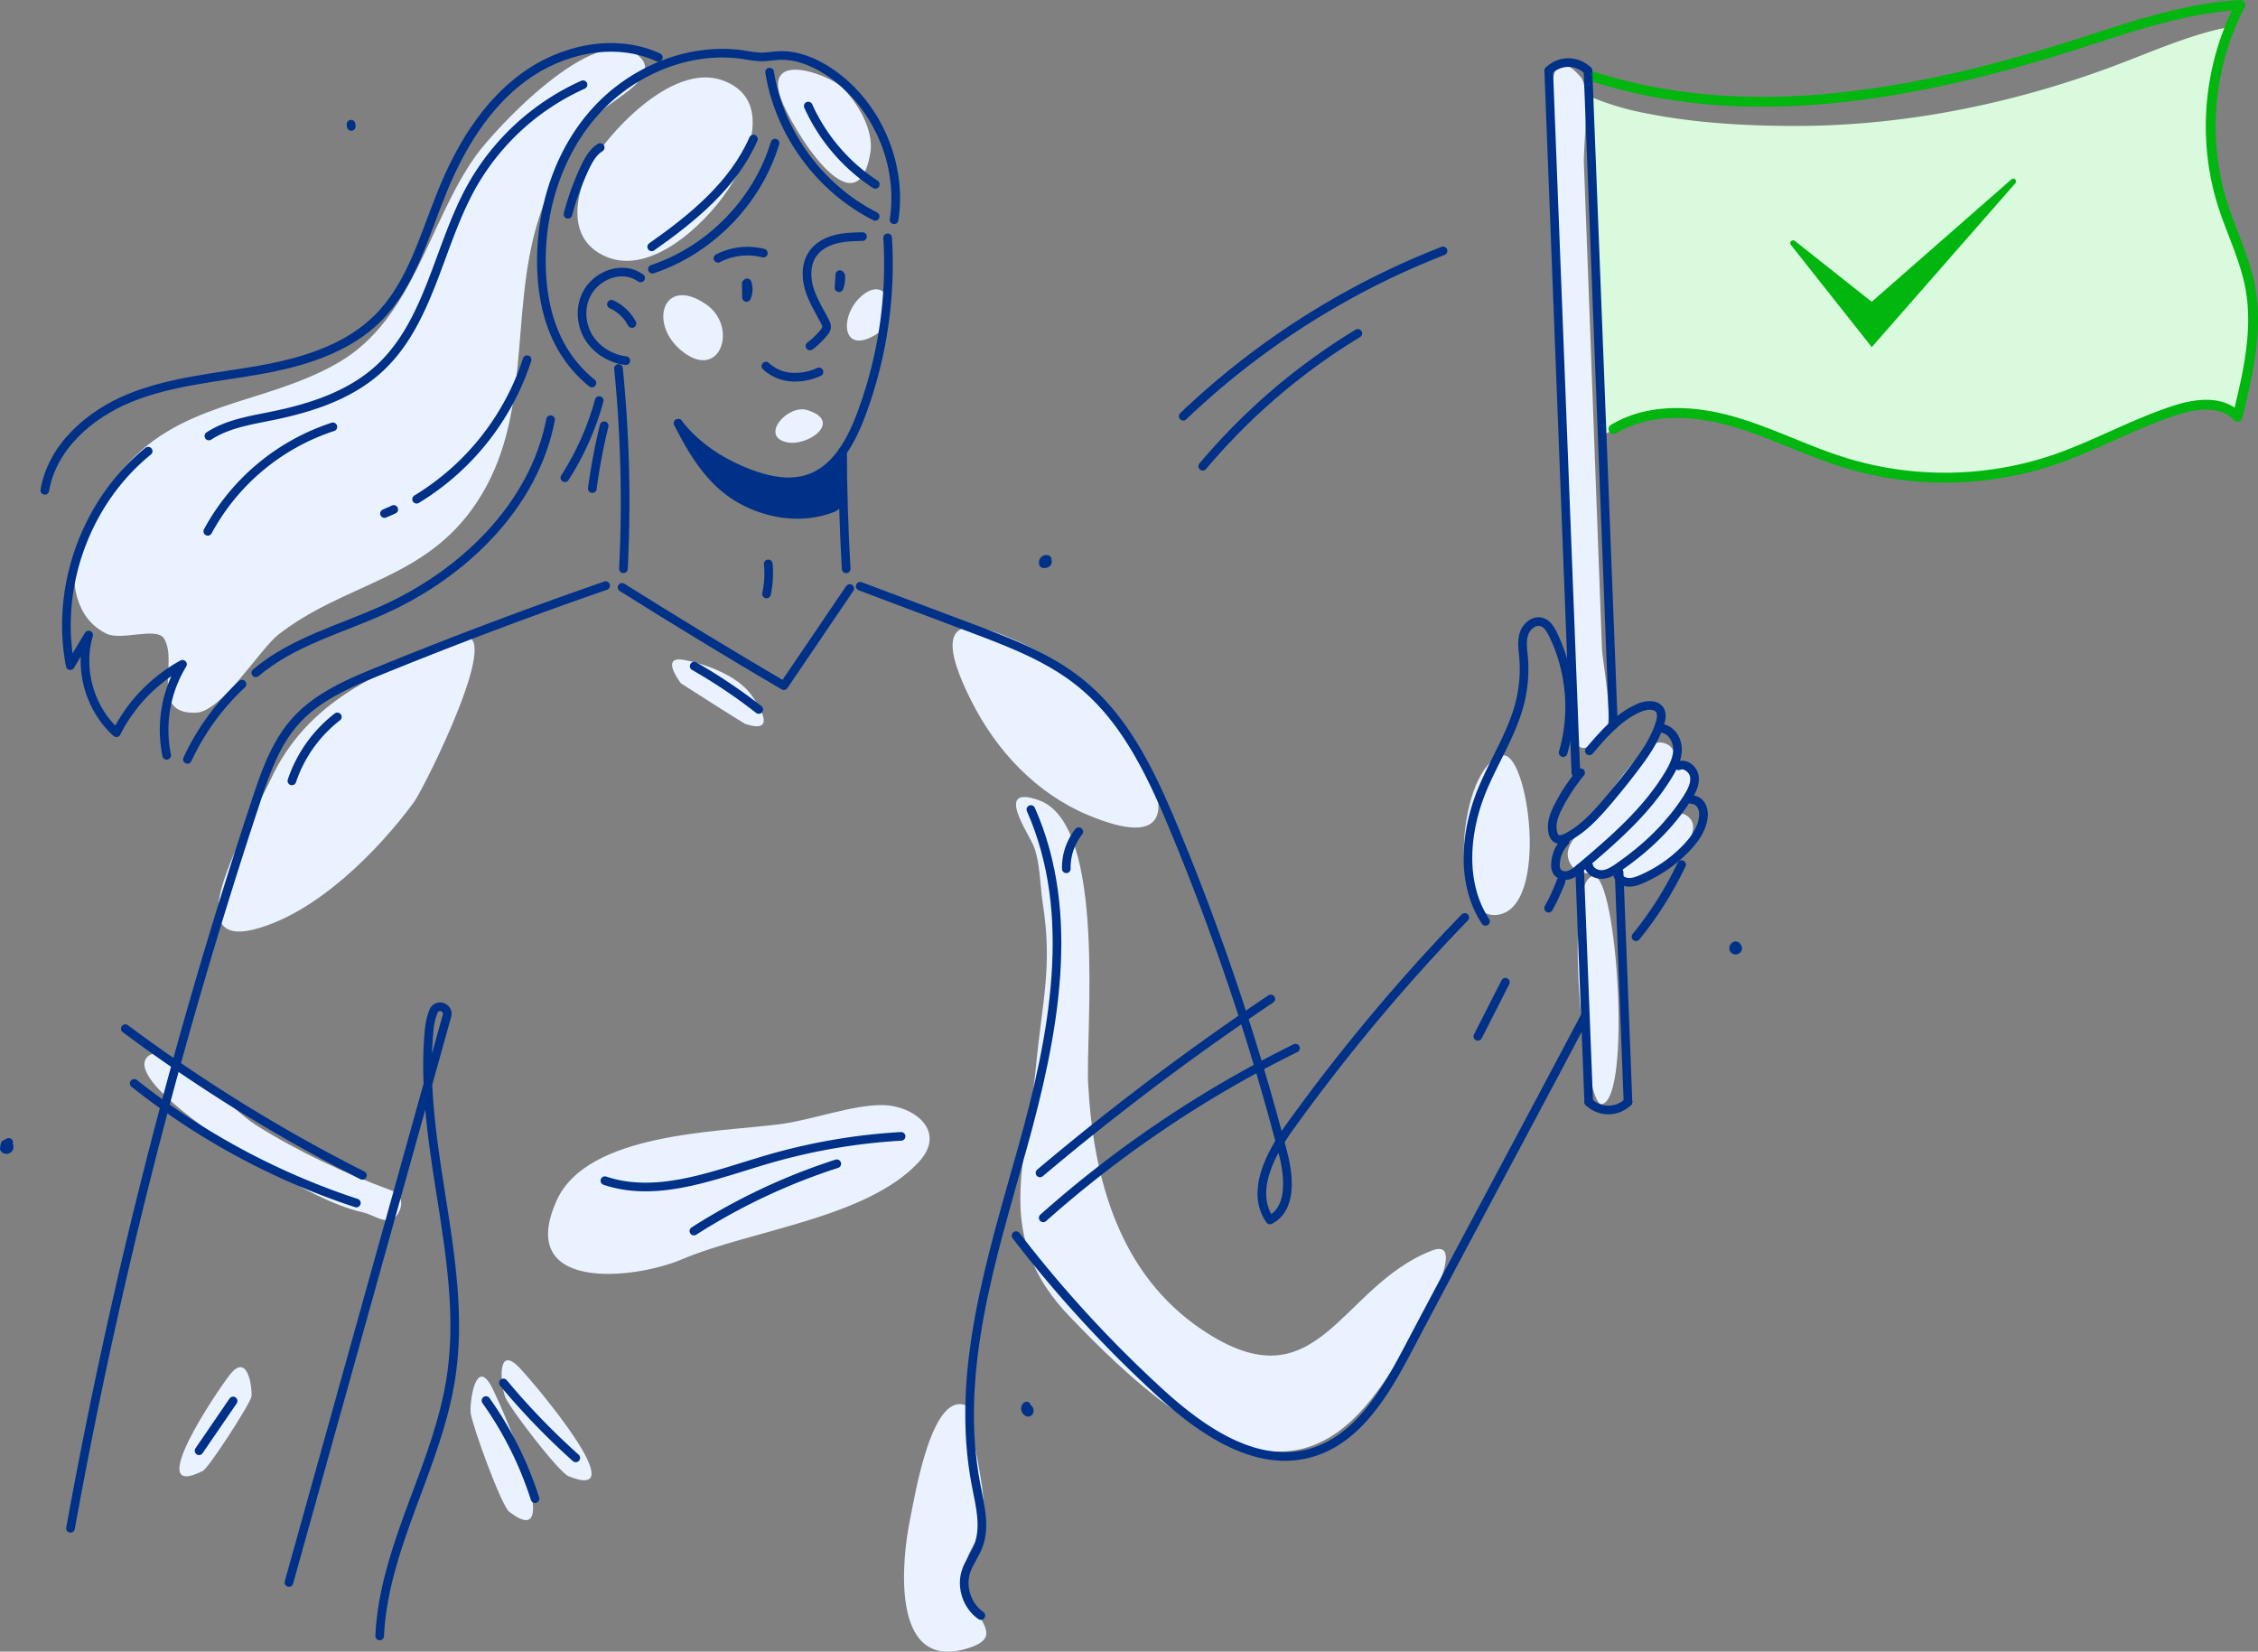 <svg xmlns="http://www.w3.org/2000/svg" width="1828.742" height="1337.635" viewBox="0 0 1828.742 1337.635">
  <rect x="0" y="0" width="1828.742" height="1337.635" fill="#808080" stroke="none"/>
  <g id="Done" transform="translate(-600.9 -466.6)">
    <g id="color_shadow">
      <g id="Group_1672" data-name="Group 1672">
        <path id="Path_6079" data-name="Path 6079" d="M2400.8,631.7a213.515,213.515,0,0,1,6.1-143.2c-1.9.3-3.7.7-5.6,1,0,0-3.2.7-3.3.7-.9.2-1.7.4-2.6.6-24.4,6.1-47.7,15.8-71.1,24.9-85.3,33.4-177.9,53-269.6,52.9-41,0-83.3-2.5-123.5-10.8a221.657,221.657,0,0,1-41.1-12.4l8.5,274.1c27.9-16.8,72.4-21.1,103.8-12.4S2063,831,2094,840.7a276.03,276.03,0,0,0,170.3-2c33.4-11.3,64.5-29,98-40,17.1-5.6,38.7-8.3,50.7,5.1,8.4-34.5,16.9-70.2,10.3-105.1C2418.8,675.6,2407.9,654.2,2400.8,631.7Z" fill="#dafadd"/>
      </g>
    </g>
    <g id="color_outline">
      <g id="Group_1673" data-name="Group 1673">
        <path id="Path_6080" data-name="Path 6080" d="M1889.5,528.1c126.4,41.4,264.8,15.2,391.5-25.1,44-14,88.2-29.8,134.3-32.4-25.7,49-31,108.4-14.4,161.2,7.1,22.5,18,44,22.4,67.2,6.6,34.9-1.8,70.6-10.3,105.1-12.1-13.4-33.6-10.7-50.7-5.1-33.6,10.9-64.6,28.6-98,40a276.772,276.772,0,0,1-170.3,2c-31.1-9.7-60.2-24.9-91.6-33.6s-66.8-10.1-94.7,6.7" fill="none" stroke="#00b60f" stroke-linecap="round" stroke-linejoin="round" stroke-miterlimit="10" stroke-width="8"/>
        <path id="Path_6081" data-name="Path 6081" d="M2233,611.9a2.174,2.174,0,0,0-3-.1L2116.8,711l-62.3-49.3a2.286,2.286,0,0,0-3,.2h0a2.286,2.286,0,0,0-.2,3l56.9,71.9,8.6,10.9,9.6-10.9,106.8-121.9A2.293,2.293,0,0,0,2233,611.9Z" fill="#00b60f"/>
      </g>
    </g>
    <g id="shadow">
      <g id="Group_1674" data-name="Group 1674">
        <path id="Path_6082" data-name="Path 6082" d="M733.8,983.8c11.9,19.5-12.4,61.4,25.9,60,20.9-.8,51.6-51.5,66.7-63.3,54.7-42.5,118.9-44,160.6-107,45.6-68.8,26.4-151.7,49.4-227.2,9.9-32.6,25.9-63.7,49.8-88.2,11.5-11.8,53.3-30.4,30.5-47.4-34.9-25.9-114.6,60-130.5,82.1-38.3,53.7-50.4,132-110.8,167.2-61.4,35.8-130.9,30.1-178.9,91.3-19.5,25-43,67.3-32.8,100.2,4,12.7,11.3,22.2,23.2,28.2C699.1,985.9,727.7,973.9,733.8,983.8Z" fill="#ebf2ff"/>
        <path id="Path_6083" data-name="Path 6083" d="M1087.4,587.4c-18.2,24.8-33.1,71.1,4.4,87.1,36.7,15.6,80.4-26.9,98.4-53.8,17.9-26.6,36.8-74.5-4.3-89.1C1150.1,518.9,1106.2,561.8,1087.4,587.4Z" fill="#ebf2ff"/>
        <path id="Path_6084" data-name="Path 6084" d="M1233.2,545.9c8.2,23.7,61.4,110.8,72.6,44.5,3.1-18.7-10.9-41.9-23.8-53.8C1271.4,527,1219.9,507.5,1233.2,545.9Z" fill="#ebf2ff"/>
        <path id="Path_6085" data-name="Path 6085" d="M1155,752.3c29.8,21.9,43.6-21.4,17.8-39.2C1137.4,688.7,1125,730.4,1155,752.3Z" fill="#ebf2ff"/>
        <path id="Path_6086" data-name="Path 6086" d="M1300.3,705c-19.7,14.9-19.1,50.5,10.2,32.4C1329.5,725.7,1322.1,688.6,1300.3,705Z" fill="#ebf2ff"/>
        <path id="Path_6087" data-name="Path 6087" d="M1237.8,824.7c17.3,4,46.3-16.9,16.9-26C1238.9,793.8,1216.1,819.7,1237.8,824.7Z" fill="#ebf2ff"/>
        <path id="Path_6088" data-name="Path 6088" d="M1344.9,1407.8c23.3-25.1-3.7-45.7-28.8-46.2-24.5-.5-57.4,12.1-83.9,15.5-50.6,6.5-155.6,6.9-180.4,61.6-33.6,74.3,62.1,64.4,101.1,47.9C1208.9,1462.8,1302.7,1453.3,1344.9,1407.8Z" fill="#ebf2ff"/>
        <path id="Path_6089" data-name="Path 6089" d="M917.6,1430.6c-38.7-14.3-74.6-31-109.4-52.8-19.3-12.1-71.7-67.5-86.7-56.3-24.8,18.5,83.9,85.4,98.8,93.4,21.9,11.7,50,28.3,74.8,33.6,8.7,1.9,21.3,12.5,28.1,1.1C927.3,1442.7,927.4,1434.2,917.6,1430.6Z" fill="#ebf2ff"/>
        <path id="Path_6090" data-name="Path 6090" d="M971.9,984.1c-63.6,27.1-121.7,48.6-152.2,114.6-13.8,29.7-79.7,138.4-11.9,120.3,49.6-13.2,98.9-62.8,128.3-102.7C944.4,1105,1013.9,966.2,971.9,984.1Z" fill="#ebf2ff"/>
        <path id="Path_6091" data-name="Path 6091" d="M1482.3,1126.8c64.8,27,68.5-3.7,39.5-55-24.7-43.7-61.2-72-107.9-90.6-54-21.6-46.7,12.8-26.2,53.3C1408.1,1074.9,1440.2,1109.2,1482.3,1126.8Z" fill="#ebf2ff"/>
        <path id="Path_6092" data-name="Path 6092" d="M1760.3,1479.5c-75.2,29.4-91.6,127.2-185.6,64.2-67.4-45.2-88.2-122-92.5-198.9-2.3-40.8,15.7-209.9-39.6-230-37.3-13.5-8.4,26.7-4.2,37.8,4.9,13.1,4.9,31.7,7,45.3,8,51.7-.2,78-5.3,130.7-7.8,81.7-35.5,139.1,27.3,204.4,41.5,43.2,123.3,125.5,190.5,106.3,38.8-11.1,62-49.6,82-81.4C1741.7,1555,1794.8,1466,1760.3,1479.5Z" fill="#ebf2ff"/>
        <path id="Path_6093" data-name="Path 6093" d="M787.1,1579.9c-9.1,11.4-71.6,103.3-21.9,77.9,4.8-2.4,38.8-54.9,39.4-60.4C805.2,1590.9,801.8,1561.3,787.1,1579.9Z" fill="#ebf2ff"/>
        <path id="Path_6094" data-name="Path 6094" d="M999.2,1590c-13.1-25.2-18.1,12.8-17.1,21,1.3,10.2,24.8,75.1,31.3,80C1060.4,1727.1,1007.5,1606,999.2,1590Z" fill="#ebf2ff"/>
        <path id="Path_6095" data-name="Path 6095" d="M1021.5,1574.2c-19.2-20-14.7,16.1-11.3,24.1,4.1,9.5,43.1,60.5,51.1,63.8C1116.2,1684.5,1033.9,1587.1,1021.5,1574.2Z" fill="#ebf2ff"/>
        <path id="Path_6096" data-name="Path 6096" d="M1817.2,1078.5c-35.3,9.7-44.7,132.7-4.4,129.1C1856.9,1203.7,1838.6,1072.6,1817.2,1078.5Z" fill="#ebf2ff"/>
        <path id="Path_6097" data-name="Path 6097" d="M1969,1128.8c-7.1-7.1-15.7-1.6-21.2,3.4,5-5.3,25.7-21.7,24.6-31.2-1-8.8-11.4-16.6-19.6-9.8,6.9-8.5,6.2-21.9-6.9-23.3-15.1-1.6-47.1,50.5-54.5,59.5-12.5,15.3-29.8,27.2-15.3,43.2,3.9,4.3,30,5.7,35.2.1C1911.1,1203.5,1988.6,1148.3,1969,1128.8Z" fill="#ebf2ff"/>
        <path id="Path_6098" data-name="Path 6098" d="M1876.2,1060.4c.8,22.8,19.4,7.1,24.7,0,7.4-10-2.2-57.8-2.6-69.1q-3-80.55-6-161.2-2.55-69-5.1-138.1c-1.2-30.9-2.3-61.9-3.5-92.8-.6-15.2,5.7-60.6-2.6-70.2-31.6-36.6-23.3,36.8-22.5,57.6q2.85,74.85,5.6,149.6Q1870.2,898.35,1876.2,1060.4Z" fill="#ebf2ff"/>
        <path id="Path_6099" data-name="Path 6099" d="M1891.7,1176.1c-25.4,0-8.4,187.7,6.6,184.7C1922.4,1356,1910.5,1176.1,1891.7,1176.1Z" fill="#ebf2ff"/>
        <path id="Path_6100" data-name="Path 6100" d="M1155.1,1001.1c-18.8-3.5-5.5,15.3-2.7,18.9.2.3,50.9,32.5,52.1,32.9,24.9,8.1,13-12,4.9-23.5C1198.4,1014,1172.8,1004.4,1155.1,1001.1Z" fill="#ebf2ff"/>
        <path id="Path_6101" data-name="Path 6101" d="M1393.5,1711.8c13.1-17.6-6.6-79-7.8-105.7-29.6-17.8-43.8,71.6-48,92.3-5.9,28.9-16.4,120.2,44.2,103.9C1433,1788.5,1353.8,1765.4,1393.5,1711.8Z" fill="#ebf2ff"/>
      </g>
    </g>
    <g id="outline">
      <g id="Group_1676" data-name="Group 1676">
        <path id="Path_6102" data-name="Path 6102" d="M1205.3,696.3c.1,3.7.1,7.5.2,11.2a16.054,16.054,0,0,0,.5-11.8" fill="none" stroke="#003188" stroke-linecap="round" stroke-linejoin="round" stroke-miterlimit="10" stroke-width="7"/>
        <path id="Path_6103" data-name="Path 6103" d="M1281.1,689c-.2,3.5-.5,7.1-.7,10.6a21.444,21.444,0,0,0,1.4-9.7" fill="none" stroke="#003188" stroke-linecap="round" stroke-linejoin="round" stroke-miterlimit="10" stroke-width="7"/>
        <path id="Path_6104" data-name="Path 6104" d="M1182.4,675.8a51.927,51.927,0,0,1,36.7-4.2" fill="none" stroke="#003188" stroke-linecap="round" stroke-linejoin="round" stroke-miterlimit="10" stroke-width="7"/>
        <path id="Path_6105" data-name="Path 6105" d="M1299.4,658.2c-7.5.2-15.1.4-22.3,2.3-7.2,2-14.2,5.9-18.3,12.2-5.3,8.1-5.2,18.7-2.4,28,2.8,9.2,8.1,17.5,12.5,26.1.8,1.6,1.7,3.4,1.4,5.2a8.265,8.265,0,0,1-2.1,3.9,64.806,64.806,0,0,1-11.3,10.9" fill="none" stroke="#003188" stroke-linecap="round" stroke-linejoin="round" stroke-miterlimit="10" stroke-width="7"/>
        <path id="Path_6106" data-name="Path 6106" d="M1221.2,763.1a33.6,33.6,0,0,0,20.7,8.9,46.287,46.287,0,0,0,22.3-4.2" fill="none" stroke="#003188" stroke-linecap="round" stroke-linejoin="round" stroke-miterlimit="10" stroke-width="7"/>
        <path id="Path_6107" data-name="Path 6107" d="M1119.7,691.7a24.956,24.956,0,0,0-13.9-4.7c-12.2-.5-24.2,6.9-29.8,17.8s-4.7,24.6,1.7,35,17.9,17.4,30,18.9" fill="none" stroke="#003188" stroke-linecap="round" stroke-linejoin="round" stroke-miterlimit="10" stroke-width="7"/>
        <path id="Path_6108" data-name="Path 6108" d="M1096.1,713a35.86,35.86,0,0,1,16.6,15.6" fill="none" stroke="#003188" stroke-linecap="round" stroke-linejoin="round" stroke-miterlimit="10" stroke-width="7"/>
        <path id="Path_6109" data-name="Path 6109" d="M1101.8,765a1084.519,1084.519,0,0,1,4,162.2" fill="none" stroke="#003188" stroke-linecap="round" stroke-linejoin="round" stroke-miterlimit="10" stroke-width="7"/>
        <path id="Path_6110" data-name="Path 6110" d="M1319.8,659.2a347.959,347.959,0,0,1-21.5,143.3c-8,21.3-20,43.6-41.4,51.4-16.1,5.9-34.1,2-50.1-4.2-21.9-8.5-42.3-21.7-56.6-40.3" fill="none" stroke="#003188" stroke-linecap="round" stroke-linejoin="round" stroke-miterlimit="10" stroke-width="7"/>
        <path id="Path_6111" data-name="Path 6111" d="M1283.3,832.3c0,29,1.1,63.5,2.9,95" fill="none" stroke="#003188" stroke-linecap="round" stroke-linejoin="round" stroke-miterlimit="10" stroke-width="7"/>
        <path id="Path_6112" data-name="Path 6112" d="M1228.6,582.5c-14.3,47.2-52.5,86.5-99.3,102.1" fill="none" stroke="#003188" stroke-linecap="round" stroke-linejoin="round" stroke-miterlimit="10" stroke-width="7"/>
        <path id="Path_6113" data-name="Path 6113" d="M1211.1,579.2c-16.3,37.1-49.2,64-82.4,87.3" fill="none" stroke="#003188" stroke-linecap="round" stroke-linejoin="round" stroke-miterlimit="10" stroke-width="7"/>
        <path id="Path_6114" data-name="Path 6114" d="M1080.3,776.8a102.086,102.086,0,0,1-25.7-30.9c-10.8-19.9-14.9-42.8-15.2-65.4-.6-44.7,13.8-90.4,43.7-123.6s76.2-52.6,120.4-45.9a98.7,98.7,0,0,0,13.3,1.7c5,.1,9.9-.9,14.9-1.1,15.4-.7,30.3,5.9,42.9,14.7,36.9,25.9,57.3,73.6,50.4,118.3" fill="none" stroke="#003188" stroke-linecap="round" stroke-linejoin="round" stroke-miterlimit="10" stroke-width="7"/>
        <path id="Path_6115" data-name="Path 6115" d="M1224.2,525c7.9,49.5,40.8,94.3,85.5,116.8" fill="none" stroke="#003188" stroke-linecap="round" stroke-linejoin="round" stroke-miterlimit="10" stroke-width="7"/>
        <path id="Path_6116" data-name="Path 6116" d="M1255.5,552.5a149.15,149.15,0,0,0,54.3,63.4" fill="none" stroke="#003188" stroke-linecap="round" stroke-linejoin="round" stroke-miterlimit="10" stroke-width="7"/>
        <path id="Path_6117" data-name="Path 6117" d="M1087,586.1c-5.9,3.6-9.4,10-12.4,16.2a221.747,221.747,0,0,0-13.7,37.8" fill="none" stroke="#003188" stroke-linecap="round" stroke-linejoin="round" stroke-miterlimit="10" stroke-width="7"/>
        <path id="Path_6118" data-name="Path 6118" d="M1086.2,791a226.207,226.207,0,0,1-27.8,62.5" fill="none" stroke="#003188" stroke-linecap="round" stroke-linejoin="round" stroke-miterlimit="10" stroke-width="7"/>
        <path id="Path_6119" data-name="Path 6119" d="M1090.2,811.4a490.524,490.524,0,0,0-9.6,50.9" fill="none" stroke="#003188" stroke-linecap="round" stroke-linejoin="round" stroke-miterlimit="10" stroke-width="7"/>
        <path id="Path_6120" data-name="Path 6120" d="M1223.1,923.3a79.407,79.407,0,0,1-1.4,24.3" fill="none" stroke="#003188" stroke-linecap="round" stroke-linejoin="round" stroke-miterlimit="10" stroke-width="7"/>
        <path id="Path_6121" data-name="Path 6121" d="M1150.2,809.4c11.4,23,25.7,46.5,48.1,60s51.3,18.3,75.9,8.9a11.238,11.238,0,0,0,4.9-3c1.4-1.9,1.5-4.3,1.6-6.7.1-8.4.3-16.8.4-25.3-13.6,16.3-38.9,18.4-60.1,13.9-23.7-4.9-45.5-20.7-62.9-36.9" fill="#003188" stroke="#003188" stroke-linecap="round" stroke-linejoin="round" stroke-miterlimit="10" stroke-width="7"/>
        <path id="Path_6122" data-name="Path 6122" d="M1091.4,940.9Q998.7,973,907.9,1010c-24.8,10.1-50.3,21-68,41-15.9,17.9-24,41.2-31.5,63.9A4318.549,4318.549,0,0,0,658,1704.3" fill="none" stroke="#003188" stroke-linecap="round" stroke-linejoin="round" stroke-miterlimit="10" stroke-width="7"/>
        <path id="Path_6123" data-name="Path 6123" d="M834.9,1748.2l128-458.9c1.9-7-8.1-10.4-10.9-3.7a53.04,53.04,0,0,0-3.4,14c-9.6,94.6,32.1,189.7,17.4,283.6-11.2,71.4-54.2,136.1-57.6,208.3" fill="none" stroke="#003188" stroke-linecap="round" stroke-linejoin="round" stroke-miterlimit="10" stroke-width="7"/>
        <path id="Path_6124" data-name="Path 6124" d="M1435.8,1122.2c37.7,85,18.4,183.6-6.6,273.2s-55.4,182.3-37.8,273.7c3.2,16.6,7.9,34.2,1.7,49.9-2.8,7.1-7.6,13.3-9.9,20.5-4.1,12.7,1.1,27.9,12.1,35.5" fill="none" stroke="#003188" stroke-linecap="round" stroke-linejoin="round" stroke-miterlimit="10" stroke-width="7"/>
        <path id="Path_6125" data-name="Path 6125" d="M1297.6,941.4q45,16.95,90.1,33.9c31.3,11.8,63.3,23.9,89.2,45.2,36.1,29.6,56.7,73.6,74.6,116.6a1988.515,1988.515,0,0,1,88.6,263.8c5,19.2,7,44.8-10.7,53.7-15.7-22.5-.1-52.9,15.9-75.1a1526.146,1526.146,0,0,1,141.9-169.9" fill="none" stroke="#003188" stroke-linecap="round" stroke-linejoin="round" stroke-miterlimit="10" stroke-width="7"/>
        <path id="Path_6126" data-name="Path 6126" d="M1423.8,1467.3a985.4,985.4,0,0,0,116.4,126.9c33.8,30.9,77.6,61.4,121.8,49.2,38.3-10.6,60.8-49,79.3-84.2,40.5-76.9,103.1-193.2,143.6-270.1" fill="none" stroke="#003188" stroke-linecap="round" stroke-linejoin="round" stroke-miterlimit="10" stroke-width="7"/>
        <path id="Path_6127" data-name="Path 6127" d="M1443.2,1416.5a2149.985,2149.985,0,0,1,186.9-140.9" fill="none" stroke="#003188" stroke-linecap="round" stroke-linejoin="round" stroke-miterlimit="10" stroke-width="7"/>
        <path id="Path_6128" data-name="Path 6128" d="M1445.8,1452.9a914.813,914.813,0,0,1,204.3-137.4" fill="none" stroke="#003188" stroke-linecap="round" stroke-linejoin="round" stroke-miterlimit="10" stroke-width="7"/>
        <path id="Path_6129" data-name="Path 6129" d="M1820.1,1262.1c-7.4,14.6-14.9,29.2-22.3,43.8" fill="none" stroke="#003188" stroke-linecap="round" stroke-linejoin="round" stroke-miterlimit="10" stroke-width="7"/>
        <path id="Path_6130" data-name="Path 6130" d="M1090.8,1422.8c42.7,14.3,88.4-4.6,131.6-17.2a485.551,485.551,0,0,1,108.3-18.7" fill="none" stroke="#003188" stroke-linecap="round" stroke-linejoin="round" stroke-miterlimit="10" stroke-width="7"/>
        <path id="Path_6131" data-name="Path 6131" d="M1278.6,1409.1a499.569,499.569,0,0,0-115.7,54.5" fill="none" stroke="#003188" stroke-linecap="round" stroke-linejoin="round" stroke-miterlimit="10" stroke-width="7"/>
        <path id="Path_6132" data-name="Path 6132" d="M1464.5,1170.2a46.524,46.524,0,0,1,10.1-30" fill="none" stroke="#003188" stroke-linecap="round" stroke-linejoin="round" stroke-miterlimit="10" stroke-width="7"/>
        <path id="Path_6133" data-name="Path 6133" d="M709.6,1344a581.593,581.593,0,0,0,179.9,96.9" fill="none" stroke="#003188" stroke-linecap="round" stroke-linejoin="round" stroke-miterlimit="10" stroke-width="7"/>
        <path id="Path_6134" data-name="Path 6134" d="M702.4,1299.7a1311.086,1311.086,0,0,0,192,118.8" fill="none" stroke="#003188" stroke-linecap="round" stroke-linejoin="round" stroke-miterlimit="10" stroke-width="7"/>
        <path id="Path_6135" data-name="Path 6135" d="M994.5,1600.9a288.241,288.241,0,0,1,39.7,79.4" fill="none" stroke="#003188" stroke-linecap="round" stroke-linejoin="round" stroke-miterlimit="10" stroke-width="7"/>
        <path id="Path_6136" data-name="Path 6136" d="M1008.6,1586.6a579.066,579.066,0,0,0,58.6,60.7" fill="none" stroke="#003188" stroke-linecap="round" stroke-linejoin="round" stroke-miterlimit="10" stroke-width="7"/>
        <path id="Path_6137" data-name="Path 6137" d="M762.1,1641.5c9.2-13.4,18.4-26.9,27.6-40.3" fill="none" stroke="#003188" stroke-linecap="round" stroke-linejoin="round" stroke-miterlimit="10" stroke-width="7"/>
        <path id="Path_6138" data-name="Path 6138" d="M1104.7,942.3q64.95,40.8,131,79.6,26.7-39.3,53.4-78.7" fill="none" stroke="#003188" stroke-linecap="round" stroke-linejoin="round" stroke-miterlimit="10" stroke-width="7"/>
        <path id="Path_6139" data-name="Path 6139" d="M1163.1,1006.1a430.086,430.086,0,0,1,52.3,35.1" fill="none" stroke="#003188" stroke-linecap="round" stroke-linejoin="round" stroke-miterlimit="10" stroke-width="7"/>
        <path id="Path_6140" data-name="Path 6140" d="M1804,1212.8c-20.4-31.1-16.7-72.8-2.4-107.2,9.8-23.5,24.1-45.3,30.3-70a112.459,112.459,0,0,0,2.9-37c-.6-6.3-1.6-12.9.4-18.9s8.4-11.2,14.4-9.3c4.3,1.3,6.9,5.6,8.9,9.6a134.309,134.309,0,0,1,8.4,96.1" fill="none" stroke="#003188" stroke-linecap="round" stroke-linejoin="round" stroke-miterlimit="10" stroke-width="7"/>
        <path id="Path_6141" data-name="Path 6141" d="M1888.1,1074.7c11.7-13.7,23.9-27.8,40.4-34.9,5.8-2.5,14.1-3.2,17,2.4,1.5,2.9.9,6.5-.1,9.7-4.1,13.9-12.6,25.9-21.4,37.4-6.9,9.1-14.1,18-21.5,26.7-9.5,11.1-19.6,22.1-32.6,28.8-2.6,1.3-5.8,2.4-8.3,1-1.8-1-2.7-3.1-3.1-5.1-1.7-7.3,1.3-14.8,4.8-21.5a149.816,149.816,0,0,1,17.7-26.8" fill="none" stroke="#003188" stroke-linecap="round" stroke-linejoin="round" stroke-miterlimit="10" stroke-width="7"/>
        <path id="Path_6142" data-name="Path 6142" d="M1868.5,1148.1a27.729,27.729,0,0,0-7.8,18.5,9.878,9.878,0,0,0,1.4,6.1c2,2.9,6.1,3.6,9.4,2.6s6.1-3.3,8.8-5.5c26.7-22.6,53.8-45.8,71.9-75.7,3.8-6.3,7.3-13.2,7.3-20.6s-4.5-15.2-11.6-16.8" fill="none" stroke="#003188" stroke-linecap="round" stroke-linejoin="round" stroke-miterlimit="10" stroke-width="7"/>
        <path id="Path_6143" data-name="Path 6143" d="M1887.6,1167.9c1.1,4.7,6.6,7.3,11.4,6.9,4.8-.5,9.1-3.2,13-6,21.9-15.2,41.7-33.9,55.8-56.4,3.2-5.1,6.2-10.9,5.4-16.8-.8-6-7.3-11.3-12.8-8.8" fill="none" stroke="#003188" stroke-linecap="round" stroke-linejoin="round" stroke-miterlimit="10" stroke-width="7"/>
        <path id="Path_6144" data-name="Path 6144" d="M1910.9,1174.2c.3,3.8,4.3,6.6,8.3,6.9,4,.4,7.9-1.1,11.6-2.7a112.3,112.3,0,0,0,35.4-24.5c7-7.2,13.2-15.8,14.2-25.5a15.827,15.827,0,0,0-1.4-9.1,9.371,9.371,0,0,0-7.7-5.1" fill="none" stroke="#003188" stroke-linecap="round" stroke-linejoin="round" stroke-miterlimit="10" stroke-width="7"/>
        <path id="Path_6145" data-name="Path 6145" d="M1865.2,1180.2a166.433,166.433,0,0,1-10.1,21.9" fill="none" stroke="#003188" stroke-linecap="round" stroke-linejoin="round" stroke-miterlimit="10" stroke-width="7"/>
        <path id="Path_6146" data-name="Path 6146" d="M1925.9,1225.2a289.088,289.088,0,0,0,36.9-58.4" fill="none" stroke="#003188" stroke-linecap="round" stroke-linejoin="round" stroke-miterlimit="10" stroke-width="7"/>
        <path id="Path_6147" data-name="Path 6147" d="M1559.2,803.7a642.154,642.154,0,0,1,210.4-133.9" fill="none" stroke="#003188" stroke-linecap="round" stroke-linejoin="round" stroke-miterlimit="10" stroke-width="7"/>
        <path id="Path_6148" data-name="Path 6148" d="M1575,844.2a509.464,509.464,0,0,1,125.6-107.6" fill="none" stroke="#003188" stroke-linecap="round" stroke-linejoin="round" stroke-miterlimit="10" stroke-width="7"/>
        <line id="Line_331" data-name="Line 331" x2="7.4" y2="189.3" transform="translate(1880.2 1169.8)" fill="none" stroke="#003188" stroke-linecap="round" stroke-linejoin="round" stroke-miterlimit="10" stroke-width="7"/>
        <line id="Line_332" data-name="Line 332" x2="22" y2="568.7" transform="translate(1855.2 523.9)" fill="none" stroke="#003188" stroke-linecap="round" stroke-linejoin="round" stroke-miterlimit="10" stroke-width="7"/>
        <line id="Line_333" data-name="Line 333" x2="7.2" y2="186.1" transform="translate(1912.2 1173)" fill="none" stroke="#003188" stroke-linecap="round" stroke-linejoin="round" stroke-miterlimit="10" stroke-width="7"/>
        <line id="Line_334" data-name="Line 334" x2="20.6" y2="529.9" transform="translate(1887 523.9)" fill="none" stroke="#003188" stroke-linecap="round" stroke-linejoin="round" stroke-miterlimit="10" stroke-width="7"/>
        <path id="Path_6149" data-name="Path 6149" d="M1855.2,523.9a22.452,22.452,0,0,1,31.8,0" fill="none" stroke="#003188" stroke-linecap="round" stroke-linejoin="round" stroke-miterlimit="10" stroke-width="7"/>
        <path id="Path_6150" data-name="Path 6150" d="M1887.6,1359.1a22.823,22.823,0,0,0,31.8,0" fill="none" stroke="#003188" stroke-linecap="round" stroke-linejoin="round" stroke-miterlimit="10" stroke-width="7"/>
        <path id="Path_6151" data-name="Path 6151" d="M837.3,1099a109.649,109.649,0,0,1,36.8-51.8" fill="none" stroke="#003188" stroke-linecap="round" stroke-linejoin="round" stroke-miterlimit="10" stroke-width="7"/>
        <g id="Group_1675" data-name="Group 1675">
          <path id="Path_6152" data-name="Path 6152" d="M1134.1,513.1c-35.1-16.2-78.3-6.8-109.4,16.2s-51.6,57.7-66.1,93.6c-14.4,35.5-24.6,74.4-51.7,101.4-25.2,25.1-61.2,35.8-96.3,42s-71.1,9.1-104.1,22.4-63.4,39.9-69.3,75" fill="none" stroke="#003188" stroke-linecap="round" stroke-linejoin="round" stroke-miterlimit="10" stroke-width="7"/>
          <path id="Path_6153" data-name="Path 6153" d="M720.9,832c-50.3,40.7-75.5,110.1-63.1,173.7,5-8.3,9.9-16.5,14.9-24.8-8.2,27.8,1,59.8,22.5,79.1a129.991,129.991,0,0,1,53.5-55.4,102.365,102.365,0,0,0-12.8,73.7" fill="none" stroke="#003188" stroke-linecap="round" stroke-linejoin="round" stroke-miterlimit="10" stroke-width="7"/>
          <path id="Path_6154" data-name="Path 6154" d="M752.7,1081.6a195.581,195.581,0,0,1,44.2-60.9" fill="none" stroke="#003188" stroke-linecap="round" stroke-linejoin="round" stroke-miterlimit="10" stroke-width="7"/>
          <path id="Path_6155" data-name="Path 6155" d="M808.1,1011.5c29.5-25.2,68.6-35.3,103.9-51.3,64.5-29.2,121.4-84.1,134.8-153.7" fill="none" stroke="#003188" stroke-linecap="round" stroke-linejoin="round" stroke-miterlimit="10" stroke-width="7"/>
          <path id="Path_6156" data-name="Path 6156" d="M1073.1,535.2a195.118,195.118,0,0,0-90.5,82.9c-26.9,48.6-33.9,110-75,147.4-23.7,21.5-55.5,31.7-86.8,38-17.5,3.6-35.8,6.4-50.7,16.2" fill="none" stroke="#003188" stroke-linecap="round" stroke-linejoin="round" stroke-miterlimit="10" stroke-width="7"/>
          <path id="Path_6157" data-name="Path 6157" d="M870.5,812.3a178.113,178.113,0,0,0-101.3,84.6" fill="none" stroke="#003188" stroke-linecap="round" stroke-linejoin="round" stroke-miterlimit="10" stroke-width="7"/>
          <path id="Path_6158" data-name="Path 6158" d="M1027.8,757.9a207.062,207.062,0,0,1-89.5,113" fill="none" stroke="#003188" stroke-linecap="round" stroke-linejoin="round" stroke-miterlimit="10" stroke-width="7"/>
          <path id="Path_6159" data-name="Path 6159" d="M919.8,879.2l-7.5,3.3" fill="none" stroke="#003188" stroke-linecap="round" stroke-linejoin="round" stroke-miterlimit="10" stroke-width="7"/>
          <path id="Path_6160" data-name="Path 6160" d="M885.2,567.2c.1.6.1,1.2.2,1.8" fill="none" stroke="#003188" stroke-linecap="round" stroke-linejoin="round" stroke-miterlimit="10" stroke-width="7"/>
        </g>
        <path id="Path_6161" data-name="Path 6161" d="M1449,919.7a2.55,2.55,0,0,0-3,3.4c1.3.1,2.8-.1,3.2-1.3s-2.3-1.5-1.7-.4" fill="none" stroke="#003188" stroke-linecap="round" stroke-linejoin="round" stroke-miterlimit="10" stroke-width="7"/>
        <path id="Path_6162" data-name="Path 6162" d="M607.9,1391.8a6.052,6.052,0,0,0-3.5,4.9,2.172,2.172,0,1,0,1.2-3.4c-.9-.5-1.1,1.5-.1,1.6s1.7-.9,2.1-1.8" fill="none" stroke="#003188" stroke-linecap="round" stroke-linejoin="round" stroke-miterlimit="10" stroke-width="7"/>
        <path id="Path_6163" data-name="Path 6163" d="M1432.3,1605.3c-1.7,1.4-.8,4.7,1.4,5.1,1.9-.5.3-4.2-1.3-3.1" fill="none" stroke="#003188" stroke-linecap="round" stroke-linejoin="round" stroke-miterlimit="10" stroke-width="7"/>
        <path id="Path_6164" data-name="Path 6164" d="M2007.2,1232.7c-1.6-1.1-3.3,2.5-1.5,3.1.9.9,2.9-.2,2.5-1.5-.3-1.3-2.6-1.3-2.9-.1" fill="none" stroke="#003188" stroke-linecap="round" stroke-linejoin="round" stroke-miterlimit="10" stroke-width="7"/>
      </g>
    </g>
  </g>
</svg>
